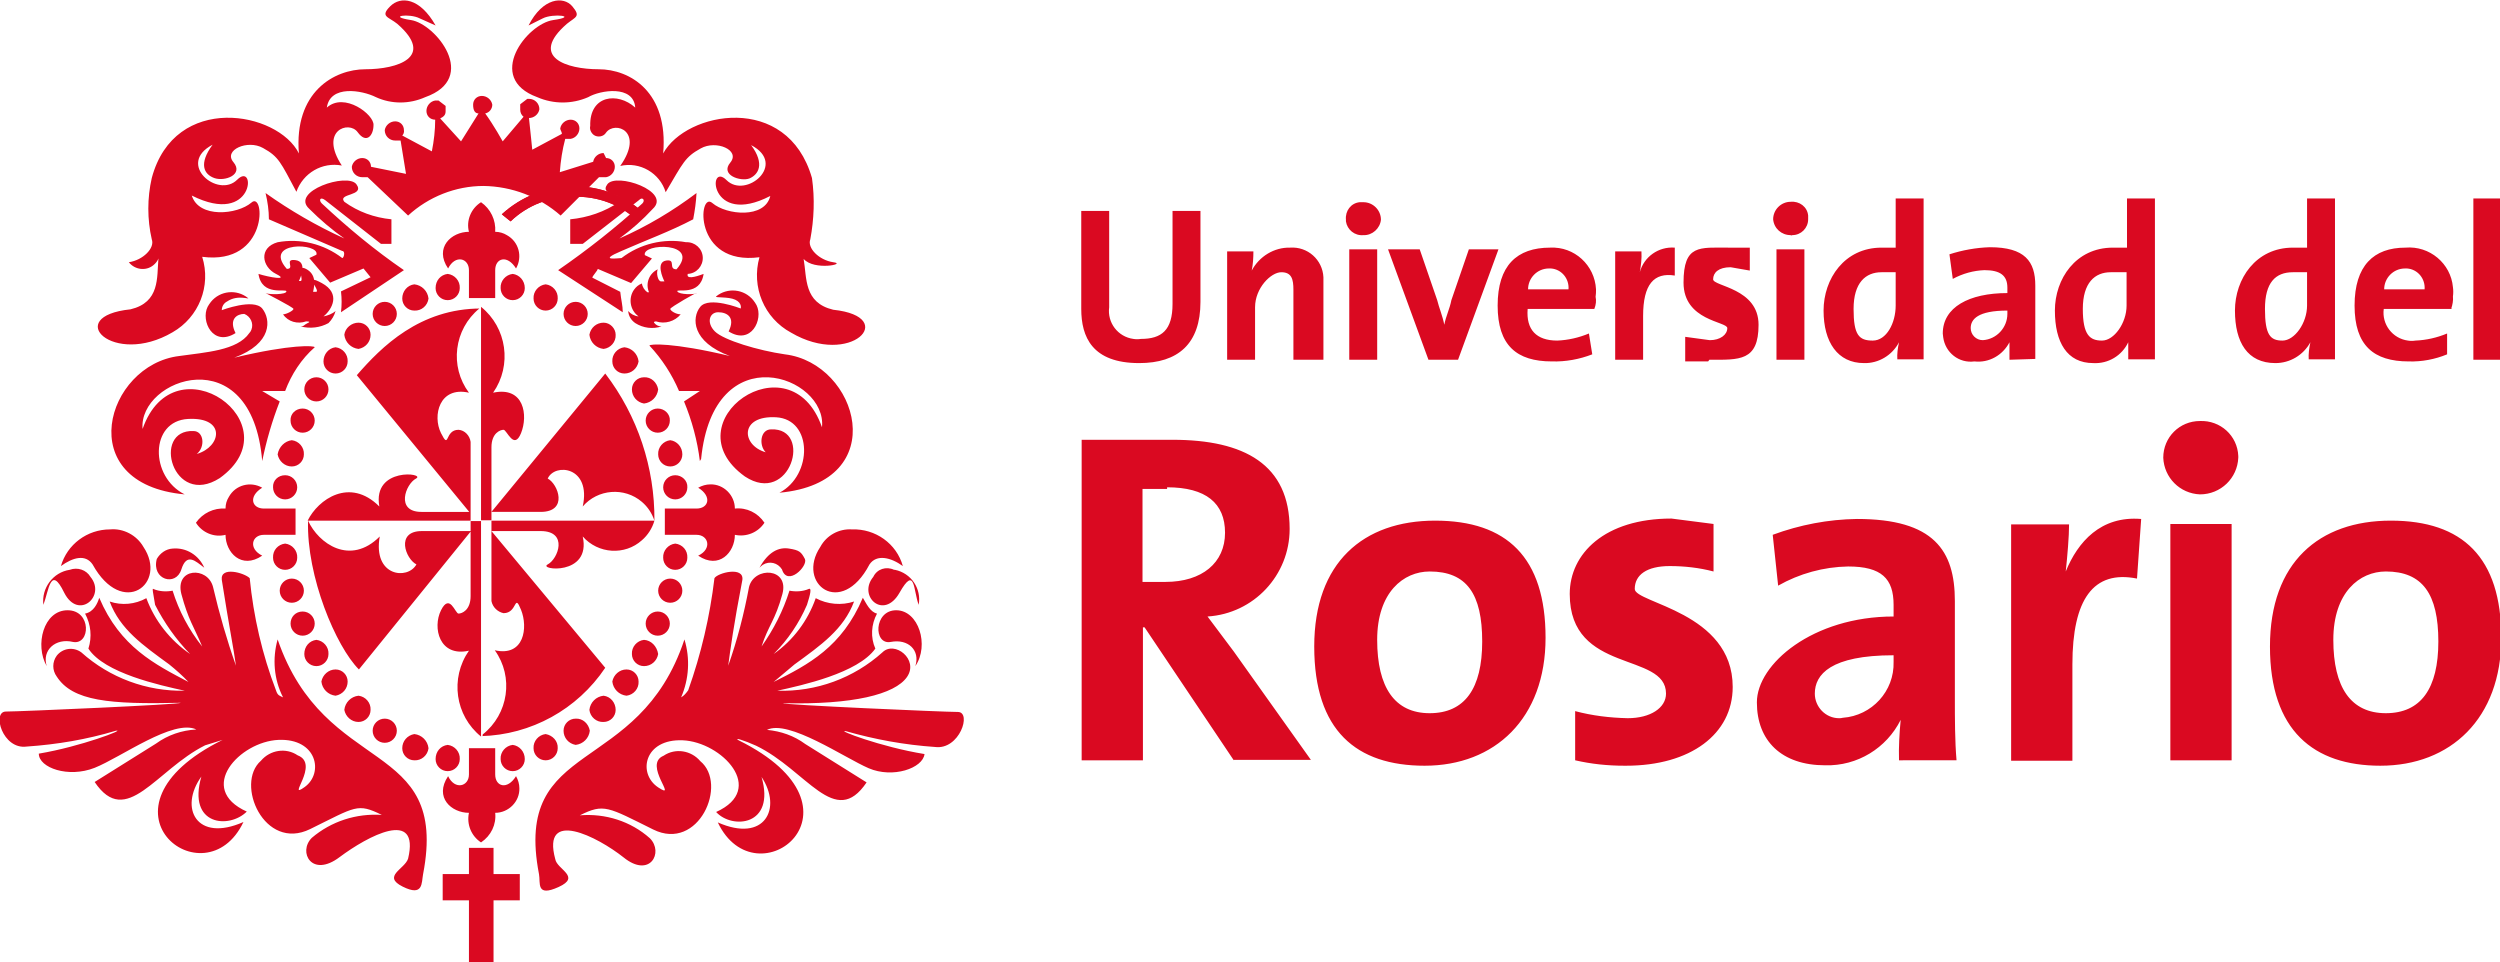 <svg id="layer" width="244.12" height="93.959" version="1.1" viewBox="-153 -46 244.12 93.959" xml:space="preserve" xmlns="http://www.w3.org/2000/svg">
<style type="text/css">
	.st0{fill:#DA0921;}
</style>


<g transform="matrix(.407 0 0 .407 -90.771 -111.48)"><path class="st0" d="m-15.3 208.1c5.8-0.2 11.4 1.9 15.5 5.9l1.7-1.7c-4.6-4.4-10.8-6.8-17.2-6.7-6.4 0-12.5 2.4-17.2 6.7l2.1 1.7c4-3.9 9.5-6 15.1-5.9"/><path class="st0" d="m-15.3 208.1c-5.6-0.1-11 2-15.1 5.9l-2.1-1.7c4.7-4.3 10.8-6.7 17.2-6.7 6.4-0.1 12.6 2.3 17.2 6.7l-1.7 1.7c-4.1-4-9.7-6.1-15.5-5.9"/><path class="st0" d="m-8.084 197.6c-1.2 0-2.3 0.9-2.5 2.1l-8 2.5c0.2-2.7 0.6-5.4 1.3-8h1.3c1.2-0.2 2.1-1.3 2.1-2.5s-0.9-2.1-2.1-2.1-2.3 0.9-2.5 2.1c0 0.4 0.4 0.8 0.4 1.3l-7.1 3.8c0 0.4-0.4-4.2-0.8-7.6 1.2 0 2.3-0.9 2.5-2.1 0-1.4-1.1-2.5-2.5-2.5h-0.4l-1.7 1.3v1.3c0 0.7 0.3 1.3 0.8 1.7l-5 5.9s-2.1-3.8-4.2-6.7c1-0.2 1.7-1.1 1.7-2.1-0.2-1.2-1.3-2.1-2.5-2.1s-2.1 0.9-2.1 2.1c0 1.3 0.4 2.1 1.3 2.1l-4.2 6.7-5-5.5c0.8-0.4 1.3-0.8 1.3-1.7v-1.3l-1.7-1.3h-0.8c-1.2 0.2-2.1 1.3-2.1 2.5s0.9 2.1 2.1 2.1c0 2.5-0.3 5.1-0.8 7.6l-7.1-3.8c0.3-0.3 0.5-0.8 0.4-1.3 0-1.2-0.9-2.1-2.1-2.1s-2.3 0.9-2.5 2.1c0 1.4 1.1 2.5 2.5 2.5h1.3l1.3 8-8.4-1.7c0-1.2-0.9-2.1-2.1-2.1s-2.3 0.9-2.5 2.1c0 1.4 1.1 2.5 2.5 2.5h1.3l9.7 9.2c4.9-4.5 11.4-7.1 18.1-7.1 6.8 0.1 13.4 2.6 18.5 7.1l9.2-9.2h1.7c1.2-0.2 2.1-1.3 2.1-2.5s-0.9-2.1-2.1-2.1m-32.9 165.5h5.9v6.3h6.3v6.3h-6.3v15.1h-5.9v-15.1h-6.3v-6.3h6.3zm-34.1-177.6c0.8-5.5 8.4-4.2 11.8-2.5 3.7 1.7 8 1.7 11.8 0 13-4.6 2.5-17.6-3.4-18.5s-0.4-1.7 2.1-0.4l3.8 1.7c-3.8-6.7-8.4-7.1-10.9-4.6s-0.4 2.5 1.7 4.2c9.2 8 0 10.9-7.6 10.9s-17.2 5.5-16 20.2c-5-10.1-29.8-14.7-35.3 5.9-1.1 4.8-1.1 9.9 0 14.7 0.8 2.1-2.1 5-5.5 5.5 1.4 1.8 4.1 2.2 5.9 0.7 0.5-0.4 1-1 1.2-1.6-0.4 4.6 0.4 10.5-6.7 12.2-16.4 1.7-4.2 13.9 10.1 5.5 6.3-3.6 9.3-11.1 7.1-18.1 16 2.1 15.1-16 11.8-13-3.4 2.9-12.6 3.8-14.3-1.7 15.1 7.6 15.5-8.4 10.9-3.8-4.6 4.6-14.7-3.8-5.9-8.4-3.4 4.6-2.1 7.1 0.4 8 2.5 0.9 7.1-0.8 4.6-3.8-2.5-2.9 3.4-5.5 7.1-3.4 3.8 2.1 4.2 3.4 8 10.5 1.6-4.5 6.2-7.2 10.9-6.3-5.5-8.4 1.7-10.9 3.8-8s3.8 0.8 3.8-1.7c0.2-2.5-7-8-11.2-4.2m3.4 49.1 15.1-10.1c-7-4.8-13.5-10.2-19.7-16-0.8-0.8-0.4-1.7 0.8-0.8l13.4 10.5h2.5v-5.9c-4.1-0.4-8-1.8-11.3-4.2-1.7-2.1 5-1.3 2.9-4.2s-16 1.7-11.3 5.9c2.6 2.6 5.4 5 8.4 7.1-6.6-3-13-6.7-18.9-10.9 0.5 2.1 0.8 4.2 0.8 6.3l17.6 7.6c0.8 0 0.4 1.7 0 1.7-4.4-3.4-10.1-4.8-15.5-3.8-4.6 1.3-3.8 5.9-0.4 7.6s-1.7 0.8-4.2 0c0.8 5.5 6.7 3.4 6.7 4.2s-4.2 0.8-5 0.4 6.7 3.4 6.7 3.8-1.7 1.3-2.5 1.3c1.2 1.8 3.5 2.4 5.5 1.7 0.4 0 1.3 0 0.4 0.4s-0.8 0.8-1.7 0.8c2.3 0.6 4.7 0.3 6.7-0.8 0.8-0.8 1.4-1.8 1.7-2.9-0.8 0.7-1.9 1.1-2.9 1.3 2.1-1.7 4.2-5.5-0.4-8s-0.4 1.7-1.3 2.1h-0.8c0.4-1.7 0.8-4.2-1.7-5.5s-0.4 2.9-1.3 2.9h-0.4c0.4-0.8 2.1-4.6-0.8-5s0 2.1-2.1 2.1c-5.9-6.7 8-6.3 7.1-3.4l-1.7 0.8 5 5.9 8-3.4 1.7 2.1-7.1 3.4c0.2 1.7 0.2 3.3 0 5m-18.9 35.7c1-4.9 2.4-9.7 4.2-14.3l-4.2-2.5h5.5c1.5-4 3.9-7.7 7.1-10.5 0-0.4-5.5-0.8-19.3 2.5 9.2-3.4 8.8-9.2 6.7-11.8-2.1-2.5-9.7 0.4-9.7 0.4 0-0.9 0.5-1.7 1.3-2.1 2.5-1.7 5.5-0.4 5-0.8-2.7-2.2-6.7-1.8-8.9 0.9-0.3 0.4-0.6 0.8-0.8 1.2-1.7 3.4 1.3 9.7 6.7 6.3-1.7-3.4 0.4-4.6 2.1-4.6 1.5 0.6 2.3 2.3 1.7 3.8-0.1 0.3-0.3 0.6-0.5 0.8-2.9 4.2-10.5 4.6-16.8 5.5-17.6 2.1-26 30.7 1.3 33.2-8.4-4.2-8.4-17.6 0.8-18.1 9.2-0.5 8 6.7 2.1 8.4 2.1-1.7 1.7-5.5-0.8-5.5-10.1-0.4-5 18.5 6.3 11.3 18.1-13-10.9-33.6-18.5-11.8-1.1-12 26.2-22.1 28.7 7.7m-51.7 49.2c-2.9-5-0.8-13.4 5-13.4s5.5 8.4 1.3 7.6c-4.2-1-7.5 2-6.3 5.8m3.4-24c1.5-5.2 6.3-8.8 11.8-8.8 3.2-0.3 6.4 1.4 8 4.2 5.9 8.8-5 17.2-12.2 4.2-1.7-2.5-4.7-1.7-7.6 0.4m-4.2 9.3c-0.5-4 2.3-7.8 6.3-8.4 1.9-0.7 4 0 5 1.7 3.8 4.6-2.9 10.5-6.3 3.8-3.3-6.8-3.7-0.5-5 2.9m38.6-8.9c-1.3-3-4.3-4.9-7.6-4.6-1.6 0.1-3 1.1-3.8 2.5-1.3 5 4.6 6.7 5.9 2.5 1.3-4.1 3.4-2 5.5-0.4m52.5 73.5c6.3-32.8-23.5-23.1-34.9-56.3-1.3 4.6-0.9 9.6 1.3 13.9-0.8-0.4-1.3-0.4-1.7-1.7-3.3-8.6-5.4-17.7-6.3-26.9-1.3-1.3-7.1-2.9-6.7 0.4 1.7 10.9 2.9 16.8 3.4 20.6-2.2-6.2-4-12.5-5.5-18.9-1.3-5-9.2-4.6-7.6 1.7 1.7 6.3 2.9 7.6 5 12.6-3.2-4-5.6-8.6-7.1-13.4-1.5 0.3-3.2 0.2-4.6-0.4-0.4-0.4 0 1.3 0.4 3.8 2.2 4.3 5 8.3 8.4 11.8-4.8-3.3-8.5-8-10.5-13.4-2.7 1.5-5.9 1.8-8.8 0.8 2.5 6.7 8 10.5 14.3 15.1 1.6 1.3 3.2 2.7 4.6 4.2-8-4.2-16.4-8.4-21.4-20.2-0.4 1.3-1.3 3.4-3.4 3.8 1.4 2.6 1.7 5.6 0.8 8.4 3.8 5.9 17.2 8.8 23.1 10.1-9.1 0.2-18-3.1-24.8-9.2-1.9-1.4-4.5-1-5.9 0.8-1.1 1.5-1.1 3.5 0 5 3.8 5.9 12.6 6.7 29.8 6.3 0 0.4-38.6 2.1-42 2.1s-0.8 9.2 5 8.4c7.3-0.5 14.4-1.7 21.4-3.8 2.5-0.4-8.4 3.8-18.5 5.5 0 3.4 7.1 5.9 13.4 3.4s18.9-11.8 24.4-9.2c-3.5 0.2-6.8 1.3-9.7 3.4l-14.7 9.2c7.6 11.3 14.7-2.9 26.5-8.8l4.2-1.3c-33.2 16.4-4.2 39.1 5 19.7-11.3 5-15.5-3.4-10.1-10.9-3.4 11.8 6.7 12.6 10.9 8.4-12.2-5.5-1.7-16.8 7.6-17.2s10.9 8 6.3 11.3 3.8-5.5-1.7-7.6c-2.8-1.9-6.6-1.3-8.8 1.3-6.3 5.5 0.8 21.8 11.8 16.4s11.3-6.3 17.2-3.4c-6.1-0.4-12.1 1.5-16.8 5.5-3.4 3.4 0 9.7 6.7 4.6 6.7-5 19.3-11.8 16.4 0.4-0.8 2.5-6.3 4.2-1.3 6.7s4.5-0.9 4.9-3m5.9-144c1.7 0.2 3 1.7 2.9 3.4 0 1.6-1.3 2.9-2.9 2.9s-2.9-1.3-2.9-2.9c0-1.8 1.2-3.2 2.9-3.4m-8 2.5c1.8 0.2 3.2 1.6 3.4 3.4-0.2 1.7-1.7 3-3.4 2.9-1.6 0-2.9-1.3-2.9-2.9 0-1.7 1.2-3.2 2.9-3.4m-7.1 4.2c1.6 0 2.9 1.3 2.9 2.9s-1.3 2.9-2.9 2.9-2.9-1.3-2.9-2.9 1.3-2.9 2.9-2.9m-6.3 5c1.6 0 2.9 1.3 2.9 2.9 0 1.7-1.2 3.1-2.9 3.4-1.8-0.2-3.2-1.6-3.4-3.4 0.2-1.6 1.7-2.9 3.4-2.9m-5.5 5.9c1.7 0.2 3 1.7 2.9 3.4 0 1.6-1.3 2.9-2.9 2.9s-2.9-1.3-2.9-2.9c0-1.7 1.2-3.2 2.9-3.4m-4.6 7.2c1.6 0 2.9 1.3 2.9 2.9s-1.3 2.9-2.9 2.9-2.9-1.3-2.9-2.9 1.3-2.9 2.9-2.9m-3.3 7.5c1.6 0 2.9 1.3 2.9 2.9s-1.3 2.9-2.9 2.9-2.9-1.3-2.9-2.9c-0.1-1.6 1.2-2.9 2.9-2.9m-2.6 7.6c1.7 0.2 3 1.7 2.9 3.4 0 1.6-1.3 2.9-2.9 2.9-1.7 0-3.1-1.3-3.4-2.9 0.3-1.8 1.7-3.2 3.4-3.4m-1.6 8.4c1.6 0 2.9 1.3 2.9 2.9s-1.3 2.9-2.9 2.9-2.9-1.3-2.9-2.9c-0.1-1.6 1.2-2.9 2.9-2.9m39 64.7c1.7 0.2 3 1.7 2.9 3.4 0 1.6-1.3 2.9-2.9 2.9s-2.9-1.3-2.9-2.9c0-1.8 1.2-3.2 2.9-3.4m-8-2.6c1.8 0.2 3.2 1.6 3.4 3.4-0.2 1.7-1.7 3-3.4 2.9-1.6 0-2.9-1.3-2.9-2.9 0-1.7 1.2-3.1 2.9-3.4m-7.1-3.7c1.6 0 2.9 1.3 2.9 2.9s-1.3 2.9-2.9 2.9-2.9-1.3-2.9-2.9 1.3-2.9 2.9-2.9m-6.3-5.5c1.7 0.2 3 1.7 2.9 3.4 0 1.6-1.3 2.9-2.9 2.9-1.7 0-3.1-1.3-3.4-2.9 0.2-1.8 1.6-3.2 3.4-3.4m-5.5-6.3c1.6 0 2.9 1.3 2.9 2.9 0 1.7-1.2 3.1-2.9 3.4-1.8-0.2-3.2-1.6-3.4-3.4 0.3-1.6 1.7-2.9 3.4-2.9m-4.6-7.1c1.7 0.2 3 1.7 2.9 3.4 0 1.6-1.3 2.9-2.9 2.9s-2.9-1.3-2.9-2.9c0-1.8 1.2-3.2 2.9-3.4m-3.3-6.8c1.6 0 2.9 1.3 2.9 2.9s-1.3 2.9-2.9 2.9-2.9-1.3-2.9-2.9 1.2-2.9 2.9-2.9m-2.6-7.9c1.6 0 2.9 1.3 2.9 2.9s-1.3 2.9-2.9 2.9-2.9-1.3-2.9-2.9 1.3-2.9 2.9-2.9m-1.6-8.4c1.7 0.2 3 1.7 2.9 3.4 0 1.6-1.3 2.9-2.9 2.9s-2.9-1.3-2.9-2.9c-0.1-1.8 1.2-3.2 2.9-3.4m54.6-64.7c-1.7 0.2-3 1.7-2.9 3.4 0 1.6 1.3 2.9 2.9 2.9s2.9-1.3 2.9-2.9c0-1.8-1.3-3.2-2.9-3.4m7.9 2.5c-1.7 0.2-3 1.7-2.9 3.4 0 1.6 1.3 2.9 2.9 2.9s2.9-1.3 2.9-2.9c0.1-1.7-1.2-3.2-2.9-3.4m7.2 4.2c-1.6 0-2.9 1.3-2.9 2.9s1.3 2.9 2.9 2.9 2.9-1.3 2.9-2.9-1.3-2.9-2.9-2.9m6.7 5c-1.7 0-3.1 1.2-3.4 2.9 0.2 1.8 1.6 3.2 3.4 3.4 1.7-0.2 3-1.7 2.9-3.4 0-1.5-1.3-2.9-2.9-2.9m5 5.9c-1.7 0.2-3 1.7-2.9 3.4 0 1.6 1.3 2.9 2.9 2.9 1.7 0 3.1-1.2 3.4-2.9-0.2-1.8-1.6-3.2-3.4-3.4m4.7 7.2c-1.6 0-2.9 1.3-2.9 2.9 0 1.7 1.2 3.1 2.9 3.4 1.8-0.2 3.2-1.6 3.4-3.4-0.3-1.7-1.7-3-3.4-2.9m3.3 7.5c-1.6 0-2.9 1.3-2.9 2.9s1.3 2.9 2.9 2.9 2.9-1.3 2.9-2.9c0.1-1.6-1.3-2.9-2.9-2.9m3 7.6c-1.7 0.2-3 1.7-2.9 3.4 0 1.6 1.3 2.9 2.9 2.9s2.9-1.3 2.9-2.9c0-1.8-1.3-3.2-2.9-3.4m1.2 8.4c-1.6 0-2.9 1.3-2.9 2.9s1.3 2.9 2.9 2.9c1.6 0 2.9-1.3 2.9-2.9 0.1-1.6-1.3-2.9-2.9-2.9m-39 64.7c-1.7 0.2-3 1.7-2.9 3.4 0 1.6 1.3 2.9 2.9 2.9s2.9-1.3 2.9-2.9c0-1.8-1.3-3.2-2.9-3.4m7.9-2.6c-1.7 0.2-3 1.7-2.9 3.4 0 1.6 1.3 2.9 2.9 2.9s2.9-1.3 2.9-2.9c0.1-1.7-1.2-3.1-2.9-3.4m7.2-3.7c-1.6 0-2.9 1.3-2.9 2.9 0 1.7 1.2 3.1 2.9 3.4 1.8-0.2 3.2-1.6 3.4-3.4-0.3-1.7-1.7-3-3.4-2.9m6.7-5.5c-1.8 0.2-3.2 1.6-3.4 3.4 0.2 1.7 1.7 3 3.4 2.9 1.6 0 2.9-1.3 2.9-2.9 0-1.7-1.2-3.2-2.9-3.4m5.5-6.3c-1.7 0-3.1 1.3-3.4 2.9 0.2 1.8 1.6 3.2 3.4 3.4 1.7-0.2 3-1.7 2.9-3.4 0-1.6-1.3-2.9-2.9-2.9m4.2-7.1c-1.7 0.2-3 1.7-2.9 3.4 0 1.6 1.3 2.9 2.9 2.9 1.7 0 3.1-1.2 3.4-2.9-0.3-1.9-1.7-3.3-3.4-3.4m3.3-6.8c-1.6 0-2.9 1.3-2.9 2.9s1.3 2.9 2.9 2.9 2.9-1.3 2.9-2.9-1.3-2.9-2.9-2.9m3-7.9c-1.6 0-2.9 1.3-2.9 2.9s1.3 2.9 2.9 2.9 2.9-1.3 2.9-2.9-1.3-2.9-2.9-2.9m1.2-8.4c-1.7 0.2-3 1.7-2.9 3.4 0 1.6 1.3 2.9 2.9 2.9 1.6 0 2.9-1.3 2.9-2.9 0.1-1.8-1.2-3.2-2.9-3.4m-49.1-24.4c-0.2-1.5-1.4-2.8-2.9-2.9-3.4 0-2.1 5-4.2 0.8s-0.4-11.3 6.7-9.7c-4.7-6.3-3.6-15.2 2.5-20.2h0.4c-14.7 0-23.9 9.2-29.8 16l27.3 33.2v-16.8m0 16.4h-11.8c-6.3 0-3.8-6.7-1.3-8s-10.5-2.9-8.8 6.7c-7.1-7.1-14.7-1.7-17.2 3.4h39.1zm-13 12.6c-2.1 3.8-10.5 2.9-8.8-6.7-7.1 7.1-14.7 1.7-17.2-3.8-0.4 13.4 6.7 30.2 12.2 35.7l26.9-33.2h-11.8c-6.4 0-3.9 6.7-1.3 8m18-10.5v-17.6c0-3.4 2.1-4.2 2.9-4.2s2.5 5 4.2 0.8 0.8-11.3-6.7-9.7c4.6-6.6 3.3-15.6-2.9-20.6v51.2h2.5zm0 19.3c0.3 1.5 1.5 2.6 2.9 2.9 3.4 0 2.5-5 4.2-0.8s0.8 11.3-6.3 9.7c4.6 6.4 3.3 15.3-2.9 20.2 0 0.4 0 0.4-0.4 0.4 12-0.3 23.1-6.4 29.8-16.4l-27.3-32.8v16.8m0-16.8h11.8c6.7 0 4.2 6.7 1.7 8s10.5 2.9 8.4-6.7c3.7 4.2 10.1 4.6 14.2 0.9 1.4-1.2 2.5-2.9 3-4.7h-39.1zm13.5-12.6c1.7-3.8 10.5-2.9 8.4 6.7 3.6-4.2 10-4.7 14.2-1.1 1.4 1.2 2.4 2.7 3 4.5 0.1-12.7-4-25.1-11.8-35.3l-27.3 33.2h11.8c6.7 0 4.2-6.7 1.7-8m-18.5 10.1v18.1c0 3.4-2.1 4.2-2.9 4.2s-2.1-5-4.2-0.8-0.4 11.3 6.7 9.7c-4.6 6.6-3.3 15.6 2.9 20.6v-51.7h-2.5zm5.9-69.3c0.2-2.8-1.1-5.5-3.4-7.1-2.4 1.5-3.6 4.4-2.9 7.1-4.2 0-8.4 3.8-5 8.8 1.7-3.4 5-2.5 5 0.4v6.7h6.3v-6.7c0-2.9 2.9-3.8 5-0.4 1.6-2.8 0.7-6.4-2.2-8-0.8-0.5-1.8-0.8-2.8-0.8m-64.7 66.4c-2.8-0.2-5.5 1.1-7.1 3.4 1.5 2.4 4.4 3.6 7.1 2.9 0 4.2 3.8 8.4 8.8 5-3.4-1.7-2.5-5 0.4-5h7.6v-6.3h-7.6c-2.9 0-3.8-2.9-0.4-5-2.8-1.6-6.4-0.7-8 2.2-0.5 0.8-0.8 1.7-0.8 2.8m122.2 6.3c2.8 0.6 5.6-0.6 7.1-2.9-1.6-2.4-4.3-3.7-7.1-3.4 0-3.2-2.7-5.9-5.9-5.8-1 0-2 0.3-2.9 0.8 3.4 2.1 2.5 5-0.4 5h-7.6v6.3h7.6c2.9 0 3.8 3.4 0.4 5 5 3.4 8.8-0.8 8.8-5m-63.8 66.7c-0.6 2.8 0.6 5.6 2.9 7.1 2.4-1.6 3.7-4.3 3.4-7.1 3.2 0 5.9-2.7 5.8-5.9 0-1-0.3-2-0.8-2.9-2.1 3.4-5 2.5-5-0.4v-6.3h-6.3v6.3c0 2.9-3.4 3.8-5 0.4-3.4 5.1 0.8 8.8 5 8.8m39.9-169.2c-0.4-5.5-8.4-4.2-11.3-2.5-3.9 1.7-8.3 1.7-12.2 0-12.6-4.6-2.5-17.6 3.8-18.5s0-1.7-2.5-0.4l-3.4 1.7c3.4-6.7 8.4-7.1 10.5-4.6s0.8 2.5-1.3 4.2c-9.2 8 0 10.9 7.6 10.9 7.6 0 16.8 5.5 15.5 20.2 5.5-10.1 29.8-14.7 35.7 5.9 0.7 4.9 0.5 9.9-0.4 14.7-0.8 2.1 2.1 5 5.5 5.5 3.4 0.4-4.6 2.1-7.1-0.8 0.8 4.6 0 10.5 7.1 12.2 16 1.7 4.2 13.9-10.1 5.5-6.5-3.5-9.6-11-7.6-18.1-16 2.1-14.7-16-11.3-13 3.4 2.9 12.6 3.8 13.9-1.7-14.7 7.6-15.1-8.4-10.5-3.8s14.7-3.8 5.9-8.4c3.4 4.6 1.7 7.1-0.4 8-2.1 0.8-7.1-0.8-4.6-3.8s-3.4-5.5-7.1-3.4c-3.8 2.1-4.2 3.4-8.4 10.5-1.4-4.6-6.2-7.4-10.9-6.3 5.9-8.4-1.3-10.9-3.4-8-0.6 1-2 1.2-2.9 0.6-0.7-0.5-1.1-1.4-0.9-2.2-0.2-7.4 6.6-8.2 10.8-4.4m-3 49.1-15.5-10.1c7.1-4.9 13.8-10.2 20.2-16 0.8-0.8 0-1.7-0.8-0.8l-13.5 10.5h-3v-5.9c4.2-0.4 8.3-1.8 11.8-4.2 1.7-2.1-5-1.3-2.9-4.2s15.5 1.7 10.9 5.9c-2.4 2.6-5.1 5-8 7.1 6.6-2.9 12.8-6.6 18.5-10.9-0.1 2.1-0.4 4.2-0.8 6.3-5.5 2.9-11.3 5-17.2 7.6-5.9 2.5-0.8 1.7 0 1.7 4.4-3.4 10.1-4.8 15.5-3.8 2.1-0.1 3.9 1.5 4 3.6s-1.5 3.9-3.6 4c-0.4 1.3 1.7 0.8 3.8 0-0.8 5.5-6.7 3.4-6.3 4.2 0.4 0.8 4.2 0.8 4.6 0.4s-6.3 3.4-6.3 3.8 1.3 1.3 2.5 1.3c-1.4 1.7-3.8 2.4-5.9 1.7 0 0-0.8 0-0.4 0.4 0.4 0.5 1 0.8 1.7 0.8-2.1 0.7-4.4 0.4-6.3-0.8-1-0.7-1.6-1.7-1.7-2.9 0.6 0.7 1.5 1.2 2.5 1.3-2.1-1.5-2.5-4.4-1.1-6.4 0.5-0.7 1.1-1.2 1.9-1.5 0.1 0.8 0.6 1.6 1.3 2.1h0.4c-0.9-2.1 0-4.5 2.1-5.5-0.4 0.8 0 2.9 0.8 2.9h0.8c-0.4-0.8-2.1-4.6 0.4-5s0.4 2.1 2.5 2.1c5.9-6.7-8.4-6.3-7.6-3.4l1.7 0.8-5 5.9-8-3.4c0 0.4-1.3 1.7-1.3 2.1l6.7 3.4c0.2 2 0.6 3.2 0.6 4.9m18.5 35.7c-0.6-4.9-1.9-9.7-3.8-14.3l3.8-2.5h-5c-1.7-4-4.1-7.7-7.1-10.9 0-0.4 5.5-0.8 19.3 2.5-9.2-3.4-9.2-9.2-7.1-11.8s9.7 0.4 9.7 0.4 0.4-1.3-1.3-2.1-5-0.4-4.6-0.8c2.7-2.2 6.7-1.8 8.9 0.9 0.3 0.4 0.6 0.8 0.8 1.2 1.7 3.4-1.3 9.7-6.7 6.3 1.7-3.4-0.4-4.6-2.5-4.6s-2.9 2.5-0.8 4.6 10.5 4.6 16.8 5.5c17.6 2.1 26 30.7-1.3 33.2 8-4.2 8-17.6-0.8-18.1s-8.4 6.7-2.5 8.4c-1.7-1.7-1.3-5.5 1.3-5.5 10.1-0.4 4.6 18.5-6.3 11.3-18.1-13 10.9-33.6 18.5-11.8 1.3-12.2-26-22.3-29 7.6m51.4 49.7c3.4-5 0.8-13.4-4.6-13.4s-5.5 8.4-1.3 7.6 7.1 2 5.9 5.8m-3-24c-1.5-5.4-6.6-9-12.2-8.8-3.1-0.2-6.1 1.4-7.6 4.2-5.9 8.8 5 17.2 11.8 4.2 1.7-2.5 5.1-1.7 8 0.4m3.8 9.3c0.7-3.9-1.8-7.6-5.7-8.4h-0.2c-1.9-0.9-4.1-0.2-5 1.7-3.8 4.6 2.5 10.5 6.3 3.8s3.3-0.5 4.6 2.9m-38.2-8.9c2.1-3.8 4.6-5 7.1-4.6s2.9 0.8 3.8 2.5c0.8 1.7-4.2 6.7-5.5 2.5-1-1.6-3-2.1-4.6-1.1-0.3 0.2-0.6 0.5-0.8 0.7m-52.9 73.5c-6.3-32.8 23.9-23.1 34.9-56.3 1.4 4.6 1.1 9.5-0.8 13.9 0.7-0.4 1.2-1 1.7-1.7 3.1-8.7 5.2-17.7 6.3-26.9 0.8-1.3 7.1-2.9 6.7 0.4-2.1 10.9-2.9 16.8-3.4 20.6 2.2-6.2 3.8-12.5 5-18.9 1.3-5 9.7-4.6 8 1.7s-3.4 7.6-5 12.6c2.9-4.1 5.2-8.6 6.7-13.4 1.5 0.3 3.2 0.2 4.6-0.4 0.8-0.4 0.4 1.3-0.4 3.8-1.9 4.4-4.6 8.4-8 11.8 4.7-3.3 8.2-8 10.1-13.4 2.8 1.5 6.2 1.8 9.2 0.8-2.5 6.7-8 10.5-14.3 15.1l-5 4.2c8.4-4.2 16.4-8.4 21.4-20.2 0.8 1.3 1.7 3.4 3.4 3.8-1.4 2.6-1.6 5.7-0.4 8.4-4.2 5.9-17.6 8.8-23.5 10.1 9.3 0.3 18.3-3 25.2-9.2 2.9-2.9 8.8 1.7 5.9 5.9s-13 6.7-29.8 6.3c0 0.4 38.6 2.1 42 2.1s0.4 9.2-5.5 8.4c-7.3-0.5-14.4-1.8-21.4-3.8-2.5-0.4 8.4 3.8 18.9 5.5-0.4 3.4-7.6 5.9-13.4 3.4s-19.3-11.8-24.4-9.2c3.3 0.3 6.5 1.4 9.2 3.4l14.7 9.2c-7.6 11.3-14.3-2.9-26.5-8.8-2.9-1.3-5.5-2.1-4.2-1.3 33.2 16.4 4.2 39.1-5 19.7 11.3 5 15.5-3.4 10.5-10.9 3.4 11.8-7.1 12.6-10.9 8.4 12.2-5.5 1.3-16.8-8-17.2-9.3-0.4-10.9 8-5.9 11.3 5 3.3-3.8-5.5 1.3-7.6 2.8-1.9 6.6-1.3 8.8 1.3 6.7 5.5-0.4 21.8-11.3 16.4-10.9-5.4-11.8-6.3-17.6-3.4 6.1-0.5 12.2 1.4 16.8 5.5 3.4 3.4 0 9.7-6.3 4.6-6.3-5-19.7-11.8-16.4 0.4 0.4 2.5 6.3 4.2 0.8 6.7s-4.3-1-4.7-3.1m144-122.6c-11.3 0-13.9-6.3-13.9-13v-23.5h6.7v23.1c-0.5 3.7 2.1 7.1 5.8 7.6 0.6 0.1 1.2 0.1 1.8 0 5 0 7.6-2.1 7.6-8.4v-22.3h6.7v21.8c0 10.1-5.4 14.7-14.7 14.7m37-0.8v-16.8c0-2.5-0.4-4.2-2.9-4.2s-6.3 3.8-6.3 8.4v12.6h-6.7v-26h6.3c0 1.6-0.1 3.1-0.4 4.6 1.8-3.4 5.4-5.6 9.2-5.5 4.2-0.3 7.8 2.9 8 7.1v1.3 18.5zm16.8-29.9c-2.1 0.2-3.9-1.3-4.2-3.3v-0.4c-0.2-2.1 1.2-4 3.3-4.2h0.9c2.3 0 4.2 1.9 4.2 4.2-0.2 2.1-2.1 3.8-4.2 3.7m-3.4 3.4h6.7v26.5h-6.7zm26.1 26.5h-7.1l-9.7-26.5h7.6l4.2 12.2c0.4 1.7 1.3 3.8 1.7 5.9 0.4-2.1 1.3-3.8 1.7-5.9l4.2-12.2h7.1zm32.7-12.2h-16c-0.4 5 2.1 7.6 7.1 7.6 2.6-0.1 5.2-0.7 7.6-1.7l0.8 5c-3.1 1.2-6.4 1.8-9.7 1.7-8.4 0-13-3.8-13-13.4s4.6-13.9 12.6-13.9c5.8-0.3 10.7 4.2 11 10 0 0.6 0 1.2-0.1 1.8 0.2 0.9 0.1 1.9-0.3 2.9m-10.9-9.7c-2.8 0-5 2.3-5 5h9.7c0.2-2.5-1.6-4.8-4.2-5h-0.5m30.2 1.7c-5-0.8-7.6 2.1-7.6 9.7v10.5h-6.7v-26h6.3c0.1 1.7-0.1 3.4-0.4 5 1-3.7 4.5-6.2 8.4-5.9zm8 20.6h-5.5v-5.9l5.9 0.8c2.5 0 4.2-1.3 4.2-2.9s-10.5-1.7-10.5-10.9 3.8-8.4 10.9-8.4h5v5.5l-4.6-0.8c-2.9 0-4.2 1.3-4.2 2.9 0 1.7 10.9 2.1 10.9 10.9s-4.6 8.4-11.8 8.4m19.5-29.9c-2.2 0-4-1.6-4.2-3.8 0-2.3 1.9-4.2 4.2-4.2 2.1-0.2 4 1.2 4.2 3.3v0.9c0 2.1-1.7 3.8-3.8 3.8-0.2 0.1-0.3 0.1-0.4 0m-3.4 3.4h6.7v26.5h-6.7zm29 26.5c-0.1-1.4 0.1-2.8 0.4-4.2-1.6 3.1-4.9 5.1-8.4 5-6.3 0-9.7-5-9.7-12.6s5-15.1 13.9-15.1h3.4v-11.8h6.7v38.6h-6.3zm-0.4-21h-3.4c-3.8 0-6.7 2.5-6.7 8.8s1.3 7.6 4.6 7.6 5.5-4.2 5.5-8.4zm27.3 21v-4.2c-1.6 3.1-4.9 5-8.4 4.6-3.7 0.5-7-2.1-7.5-5.8 0-0.3-0.1-0.6-0.1-0.9 0-6.3 6.3-9.7 15.5-9.7v-1.3c0-2.9-1.7-4.2-5.5-4.2-2.6 0.1-5.2 0.8-7.6 2.1l-0.8-5.9c3.1-1 6.4-1.6 9.7-1.7 8.4 0 10.9 3.4 10.9 9.2v17.6zm-0.5-11.8c-7.1 0-8.8 2.1-8.8 4.2 0 1.6 1.3 2.9 2.9 2.9 3.3-0.2 5.9-3 5.9-6.3zm29 11.8v-4.2c-1.5 3.2-4.8 5.2-8.4 5-6.3 0-9.2-5-9.2-12.6s5-15.1 13.9-15.1h3.4v-11.8h6.7v38.6h-6.4zm-0.4-21h-3.8c-3.8 0-6.7 2.5-6.7 8.8s1.7 7.6 4.6 7.6 5.9-4.2 5.9-8.4zm43.7 21c-0.1-1.4 0.1-2.8 0.4-4.2-1.7 3.1-4.9 5-8.4 5-6.7 0-9.7-5-9.7-12.6s5-15.1 13.9-15.1h3.4v-11.8h6.7v38.6h-6.3zm-0.4-21h-3.4c-4.2 0-6.7 2.5-6.7 8.8s1.3 7.6 4.2 7.6 5.9-4.2 5.9-8.4zm34.8 8.8h-16.4c-0.5 3.7 2.1 7.1 5.8 7.6 0.6 0.1 1.2 0.1 1.8 0 2.6-0.1 5.2-0.7 7.6-1.7v5c-2.9 1.2-6.1 1.8-9.2 1.7-8.4 0-13-3.8-13-13.4s4.6-13.9 12.2-13.9c5.8-0.5 10.9 3.8 11.4 9.5 0.1 0.7 0.1 1.5 0 2.2 0.1 1-0.1 2-0.4 2.9m-11.1-9.6c-2.8 0-5 2.3-5 5h9.7c0.2-2.5-1.6-4.8-4.2-5h-0.5m16.4-16.8h6.7v38.7h-6.7zm-297.4 134.8-21.4-31.9h-0.4v31.9h-14.7v-76.9h21.8c17.2 0 28.1 5.9 28.1 21.4 0 11.1-8.6 20.3-19.7 21l6.3 8.4 18.5 26h-18.5zm-16-65.1h-5.9v22.3h5.5c8.8 0 14.3-4.6 14.3-11.8 0-7.1-4.6-10.9-13.9-10.9m61.8 66.8c-16.4 0-26.5-8.4-26.5-28.6s11.8-30.2 29-30.2 26.5 8.8 26.5 28.1c0 19.4-12.2 30.7-29 30.7m1.2-46.6c-6.3 0-12.6 5-12.6 16.4s4.2 17.6 12.6 17.6 12.6-5.9 12.6-17.2c0-11.4-3.7-16.8-12.6-16.8m46.7 46.6c-4 0-7.9-0.4-11.8-1.3v-11.8c4.1 1.1 8.3 1.6 12.6 1.7 5.5 0 9.2-2.5 9.2-5.9 0-10.1-23.1-4.6-23.1-23.9 0-9.7 8.4-18.1 24.4-18.1l10.1 1.3v11.4c-3.4-0.9-7-1.3-10.5-1.3-5.5 0-8.4 2.1-8.4 5.5s23.5 5.5 23.5 23.5c0 11.3-10.1 18.9-25.6 18.9m65.5-1.3c-0.1-3.2 0.1-6.5 0.4-9.7-3.4 6.8-10.4 11.1-18.1 10.9-10.5 0-16.4-5.9-16.4-15.1s13.4-20.6 32.8-20.6v-2.8c0-6.3-2.9-9.2-10.9-9.2-5.9 0.1-11.7 1.7-16.8 4.6l-1.3-12.2c6.5-2.4 13.3-3.7 20.2-3.8 18.5 0 23.5 7.6 23.5 19.7v23.5c0 4.6 0 10.1 0.4 14.7zm-1.3-25.2c-15.1 0-18.9 4.6-18.9 9.2 0 3.2 2.6 5.9 5.8 5.9 0.3 0 0.6 0 0.9-0.1 7-0.5 12.4-6.4 12.2-13.4zm58.4-18.4c-10.5-2.1-15.5 5-15.5 20.6v23.1h-14.7v-56.7h13.9c0 2.9-0.4 7.6-0.8 11.3 2.9-7.1 8.4-13.4 18.1-12.6zm15.1-20.2c-4.8-0.2-8.6-4-8.8-8.8 0-4.9 3.9-8.8 8.8-8.8 4.9-0.2 9 3.5 9.2 8.4v0.4c-0.2 4.9-4.2 8.8-9.2 8.8m-7.1 7.1h14.7v56.7h-14.7zm50.4 58c-16 0-26.5-8.4-26.5-28.6s11.8-30.2 29-30.2 26.5 8.8 26.5 28.1c0 19.4-12.2 30.7-29 30.7m1.3-46.6c-6.3 0-12.6 5-12.6 16.4s4.2 17.6 12.6 17.6 12.6-5.9 12.6-17.2c0-11.4-3.8-16.8-12.6-16.8"/></g>
</svg>
